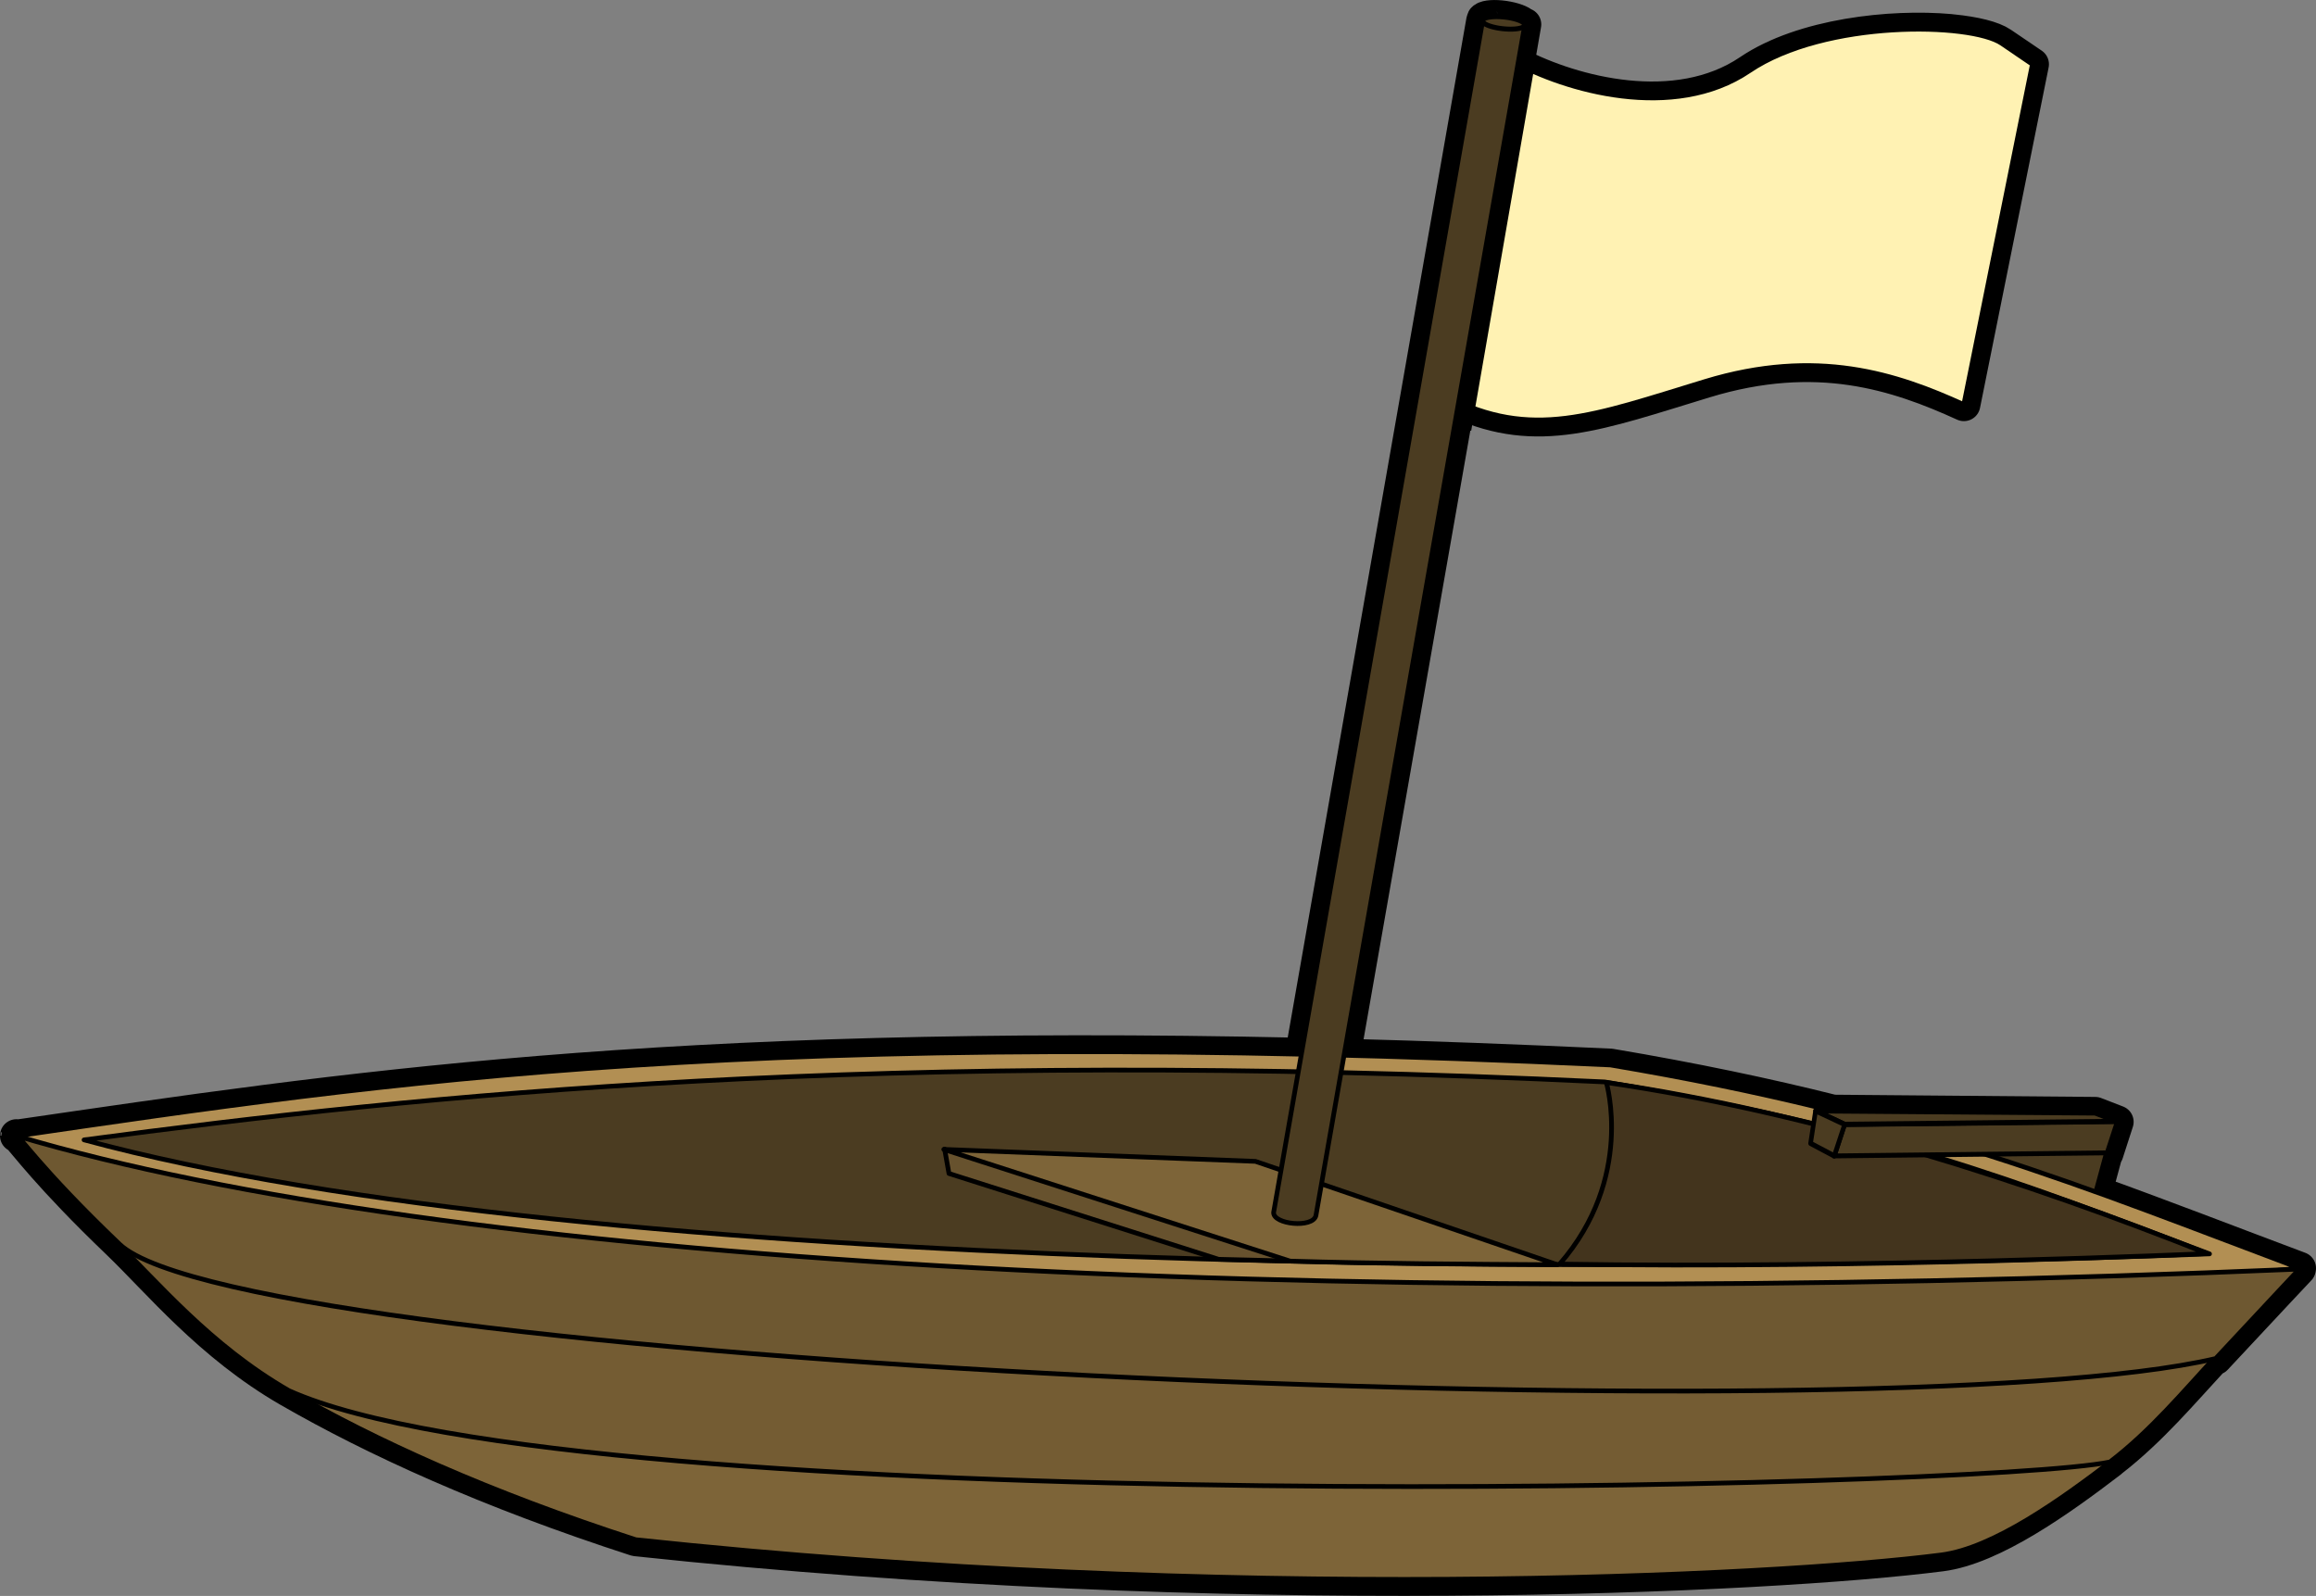 <?xml version="1.0" encoding="UTF-8" standalone="no"?>
<svg
   width="200.002"
   height="137.834"
   version="1.1"
   id="svg43"
   sodipodi:docname="boat-small.svg"
   inkscape:version="1.2.2 (b0a8486541, 2022-12-01)"
   xmlns:inkscape="http://www.inkscape.org/namespaces/inkscape"
   xmlns:sodipodi="http://sodipodi.sourceforge.net/DTD/sodipodi-0.dtd"
   xmlns="http://www.w3.org/2000/svg"
   xmlns:svg="http://www.w3.org/2000/svg">
  <rect width="100%" height="100%" fill="#808080" stroke="none"/>
  <sodipodi:namedview
     id="namedview45"
     pagecolor="#ffffff"
     bordercolor="#000000"
     borderopacity="0.25"
     inkscape:showpageshadow="2"
     inkscape:pageopacity="0.0"
     inkscape:pagecheckerboard="0"
     inkscape:deskcolor="#d1d1d1"
     showgrid="false"
     inkscape:zoom="3.6057978"
     inkscape:cx="100.11654"
     inkscape:cy="68.916787"
     inkscape:window-width="1422"
     inkscape:window-height="719"
     inkscape:window-x="0"
     inkscape:window-y="0"
     inkscape:window-maximized="1"
     inkscape:current-layer="svg43" />
  <!-- Created with SVG-edit - http://svg-edit.googlecode.com/ -->
  <title
     id="title2">boat</title>
  <defs
     id="defs7">
    <filter
       height="1.039"
       width="1.037"
       y="-0.019"
       x="-0.018"
       id="svg_62_blur">
      <feGaussianBlur
         stdDeviation="2.8"
         in="SourceGraphic"
         id="feGaussianBlur4" />
    </filter>
  </defs>
  <path
     id="svg_3"
     fill="none"
     fill-rule="evenodd"
     stroke="#000000"
     stroke-width="2.839"
     stroke-linecap="round"
     stroke-linejoin="round"
     marker-start="none"
     marker-mid="none"
     marker-end="none"
     stroke-miterlimit="4"
     stroke-dashoffset="0"
     d="m 168.378,2.628 c -5.026,-0.445 -12.694,0.353 -17.323,3.486 -6.299,4.264 -15.247,1.879 -19.97,-0.577 l 0.594,-3.43 -0.101,-0.011 c -0.193,-0.239 -0.869,-0.492 -1.687,-0.611 -0.818,-0.119 -1.526,-0.066 -1.759,0.111 -0.006,0.005 -0.013,0.015 -0.019,0.02 -0.002,0.002 -0.015,0.007 -0.017,0.009 -0.001,0.002 -4.3e-4,0.009 -0.002,0.011 -0.001,0.002 -0.015,0.007 -0.017,0.009 -0.003,0.004 -0.002,0.018 -0.004,0.022 -8.4e-4,0.002 -0.001,0.009 -0.002,0.011 -8.4e-4,0.002 -0.001,0.009 -0.002,0.011 -0.001,0.003 -0.004,0.019 -0.004,0.022 -4.2e-4,0.002 -0.002,0.009 -0.002,0.011 3e-5,0.002 -0.002,0.009 -0.002,0.011 8e-5,0.004 -0.005,0.018 -0.004,0.022 0.002,0.009 0.005,0.025 0.008,0.034 9.9e-4,0.002 0.012,0.011 0.013,0.013 9.9e-4,0.002 -0.004,0.008 -0.002,0.011 9.8e-4,0.002 0.011,0.01 0.012,0.012 0.001,0.002 0.011,0.01 0.012,0.012 l -0.072,-0.008 -15.637,89.219 c -55.278,-1.223 -83.148,3.021 -110.854,7.061 -7e-5,2.8e-4 -0.002,0.01 -0.002,0.011 -2.1e-4,9.8e-4 -0.002,0.01 -0.002,0.011 3.2e-4,7.1e-4 0.012,0.012 0.012,0.012 0.496,0.457 2.649,3.47 8.638,9.201 10e-4,0.002 0.011,0.011 0.012,0.012 3.457,3.313 7.932,8.831 14.758,12.76 7.441,4.281 17.139,8.718 29.953,12.873 51.366,5.48 98.162,3.178 112.729,1.309 4.463,-0.573 10.268,-4.731 14.579,-8.024 0.027,-0.021 0.061,-0.047 0.088,-0.068 0.007,-0.005 0.027,-0.021 0.035,-0.029 0.009,-0.01 0.027,-0.03 0.038,-0.04 3.418,-2.655 6.114,-5.887 8.775,-8.758 0.062,-0.014 0.126,-0.031 0.187,-0.045 4.662,-5.004 7.229,-7.726 7.229,-7.726 -0.404,0.017 -0.809,0.034 -1.213,0.051 0.408,-0.042 0.819,-0.084 1.228,-0.127 -6.12,-2.295 -11.785,-4.498 -17.589,-6.583 l 0.9,-3.329 0.06,-0.004 0.881,-2.723 -1.899,-0.735 -22.631,-0.192 c -5.729,-1.435 -12.03,-2.766 -19.232,-3.98 -8.16,-0.379 -15.806,-0.667 -23.001,-0.854 l 9.889,-56.389 c 6.834,3.082 12.078,1.017 21.282,-1.787 9.67,-2.946 16.568,-0.639 22.353,1.997 l 5.925,-29.401 c -0.038,-0.025 -0.339,-0.225 -2.661,-1.806 -0.746,-0.508 -2.283,-0.896 -4.247,-1.089 -0.078,-0.007 -0.152,-0.019 -0.232,-0.026 z M 1.421,98.082 c -2.8e-4,10e-4 -0.002,0.01 -0.002,0.011 0.001,-1.4e-4 0.013,10e-4 0.014,0.002 0.005,0.002 0.022,0.011 0.027,0.014 10e-4,-0.004 0.004,-0.018 0.004,-0.022 -9.3e-4,-1e-4 -0.013,-0.001 -0.014,-0.002 -0.001,-1.4e-4 -0.013,-0.001 -0.014,-0.002 -4.6e-4,-6e-5 -0.011,-10e-4 -0.014,-0.002 z" />
  <path
     id="svg_4"
     fill="#4b3c21"
     fill-rule="evenodd"
     stroke="#000000"
     stroke-linecap="round"
     stroke-linejoin="round"
     marker-start="none"
     marker-mid="none"
     marker-end="none"
     stroke-miterlimit="4"
     stroke-dashoffset="0"
     d="m 170.237,98.271 11.667,1.32 -4.517,16.607 z"
     style="stroke-width:0.406" />
  <path
     id="svg_5"
     fill="#1d1d1d"
     fill-rule="evenodd"
     stroke="#000000"
     stroke-miterlimit="4"
     d="m 130.562,5.251 c 4.554,2.546 13.959,5.293 20.501,0.864 6.542,-4.428 19.142,-4.176 21.795,-2.37 2.653,1.807 2.653,1.807 2.653,1.807 l -5.922,29.394 c -5.785,-2.636 -12.683,-4.941 -22.353,-1.994 -9.671,2.946 -14.956,5.074 -22.323,1.276 z"
     style="fill:#fff2b3;stroke-width:0.406" />
  <path
     id="svg_15"
     fill="#b28f53"
     fill-rule="evenodd"
     stroke="#000000"
     stroke-linecap="round"
     stroke-linejoin="round"
     marker-start="none"
     marker-mid="none"
     marker-end="none"
     stroke-miterlimit="4"
     stroke-dashoffset="0"
     d="M 198.578,109.527 C 180.064,102.583 165.723,96.469 139.069,91.978 65.421,88.554 33.356,93.458 1.506,98.102 35.154,120.206 109.683,118.696 198.578,109.527 Z"
     style="stroke-width:0.406" />
  <path
     id="svg_16"
     fill="#4b3c21"
     fill-rule="evenodd"
     stroke="#000000"
     stroke-linecap="round"
     stroke-linejoin="round"
     marker-start="none"
     marker-mid="none"
     marker-end="none"
     stroke-miterlimit="4"
     stroke-dashoffset="0"
     d="M 190.806,108.292 C 173.608,101.842 163.331,97.614 138.571,93.442 75.684,90.458 36.45,94.558 7.259,98.448 51.095,110.325 142.079,110.148 190.806,108.292 Z"
     style="stroke-width:0.406" />
  <path
     id="svg_17"
     fill="#67522e"
     fill-rule="evenodd"
     stroke="#000000"
     stroke-linecap="round"
     stroke-linejoin="round"
     marker-start="none"
     marker-mid="none"
     marker-end="none"
     stroke-miterlimit="4"
     stroke-dashoffset="0"
     d="m 81.576,99.245 0.374,2.106 23.285,7.41 6.15,0.149"
     style="stroke-width:0.406" />
  <path
     id="svg_18"
     fill="#7d6438"
     fill-rule="evenodd"
     stroke="#000000"
     stroke-linecap="round"
     stroke-linejoin="round"
     marker-start="none"
     marker-mid="none"
     marker-end="none"
     stroke-miterlimit="4"
     stroke-dashoffset="0"
     d="m 134.502,109.232 -26.086,-8.929 -26.914,-1.033 29.911,9.649 c 7.46,0.219 15.27,0.267 23.088,0.313 z"
     style="stroke-width:0.406" />
  <path
     id="svg_19"
     fill="#4b3c21"
     fill-rule="evenodd"
     stroke="#000000"
     stroke-linecap="round"
     stroke-linejoin="round"
     marker-start="none"
     marker-mid="none"
     marker-end="none"
     stroke-miterlimit="4"
     stroke-dashoffset="0"
     d="m 128.031,1.832 3.653,0.275 -18.046,102.886 c -0.272,1.106 -3.69,0.762 -3.653,-0.275 z"
     style="stroke-width:0.406" />
  <path
     id="svg_20"
     fill="#7d6438"
     fill-rule="evenodd"
     stroke="#000000"
     stroke-linecap="round"
     stroke-linejoin="round"
     stroke-miterlimit="4"
     d="m 24.953,120.108 c 1.977,0.303 153.39,6.202 157.45,6.03 -4.329,3.313 -10.244,7.578 -14.77,8.159 -14.567,1.87 -61.364,4.163 -112.73,-1.317 -12.814,-4.155 -22.509,-8.591 -29.95,-12.873 z"
     style="stroke-width:0.406" />
  <path
     id="svg_21"
     fill="#745c33"
     fill-rule="evenodd"
     stroke="#000000"
     stroke-linecap="round"
     stroke-linejoin="round"
     stroke-miterlimit="4"
     d="m 10.093,107.323 c 2.885,1.363 180.305,9.945 181.223,9.872 -2.76,2.962 -5.538,6.336 -9.109,9.07 -11.099,2.331 -132.01,5.18 -157.254,-6.157 -6.864,-3.95 -11.396,-9.478 -14.86,-12.785 z"
     style="stroke-width:0.406" />
  <path
     id="svg_22"
     fill="#6e5831"
     fill-rule="evenodd"
     stroke="#000000"
     stroke-linecap="round"
     stroke-linejoin="round"
     stroke-miterlimit="4"
     d="m 1.413,98.095 c 36.739,10.949 110.488,15.175 197.149,11.511 0,0 -2.56,2.722 -7.222,7.725 -28.797,6.789 -170.069,0.425 -181.002,-9.864 -6.923,-6.608 -8.841,-9.646 -8.925,-9.372 z"
     style="stroke-width:0.406" />
  <path
     id="svg_23"
     fill="#43341d"
     fill-rule="evenodd"
     stroke="#000000"
     stroke-linecap="round"
     stroke-linejoin="round"
     marker-start="none"
     marker-mid="none"
     marker-end="none"
     stroke-miterlimit="4"
     stroke-dashoffset="0"
     d="m 138.717,93.491 c 0,0 2.446,8.245 -4.032,15.683 26.104,0.43 55.922,-0.907 55.922,-0.907 -15.394,-6.128 -33.618,-12.112 -51.89,-14.776 z"
     style="stroke-width:0.406" />
  <path
     id="svg_24"
     fill="#4b3c21"
     fill-rule="evenodd"
     stroke="#000000"
     stroke-width="0.429"
     stroke-linecap="round"
     stroke-linejoin="round"
     marker-start="none"
     marker-mid="none"
     marker-end="none"
     stroke-miterlimit="4"
     stroke-dashoffset="0"
     d="m 131.638,2.238 a 1.827,0.501 6.042 1 1 -3.581,-0.523 1.827,0.501 6.042 1 1 3.581,0.523 z" />
  <g
     id="svg_25"
     fill="#4b3c21"
     stroke="#000000"
     stroke-width="0.732"
     stroke-miterlimit="4"
     transform="matrix(0.503,0.14,-0.118,0.578,144.309,90.375)">
    <rect
       id="svg_26"
       fill="#4b3c21"
       fill-rule="evenodd"
       stroke="#000000"
       stroke-width="0.759"
       stroke-linecap="round"
       stroke-linejoin="round"
       stroke-miterlimit="4"
       stroke-dashoffset="0"
       transform="matrix(0.97,-0.245,-0.128,0.992,0,0)"
       y="12.473"
       x="33.402"
       height="4.902"
       width="45.528" />
    <path
       id="svg_27"
       fill="#4b3c21"
       fill-rule="evenodd"
       stroke="#000000"
       stroke-width="0.759"
       stroke-linecap="round"
       stroke-linejoin="round"
       marker-start="none"
       marker-mid="none"
       marker-end="none"
       stroke-miterlimit="4"
       stroke-dashoffset="0"
       d="m 30.788,4.198 44.145,-11.138 -3.854,-0.337 -45.471,10.696 z" />
    <path
       id="svg_28"
       fill="#4b3c21"
       fill-rule="evenodd"
       stroke="#000000"
       stroke-width="0.759"
       stroke-linecap="round"
       stroke-linejoin="round"
       marker-start="none"
       marker-mid="none"
       marker-end="none"
       stroke-miterlimit="4"
       stroke-dashoffset="0"
       d="m 30.788,4.198 -0.649,4.867 -4.264,-0.843 -0.266,-4.803 5.18,0.779 z" />
  </g>
  <path
     id="svg_29"
     fill="none"
     fill-opacity="0.75"
     fill-rule="evenodd"
     stroke="#000000"
     stroke-width="1.582"
     stroke-miterlimit="4"
     d="m 131.852,4.92 -5.584,32.148" />
</svg>
